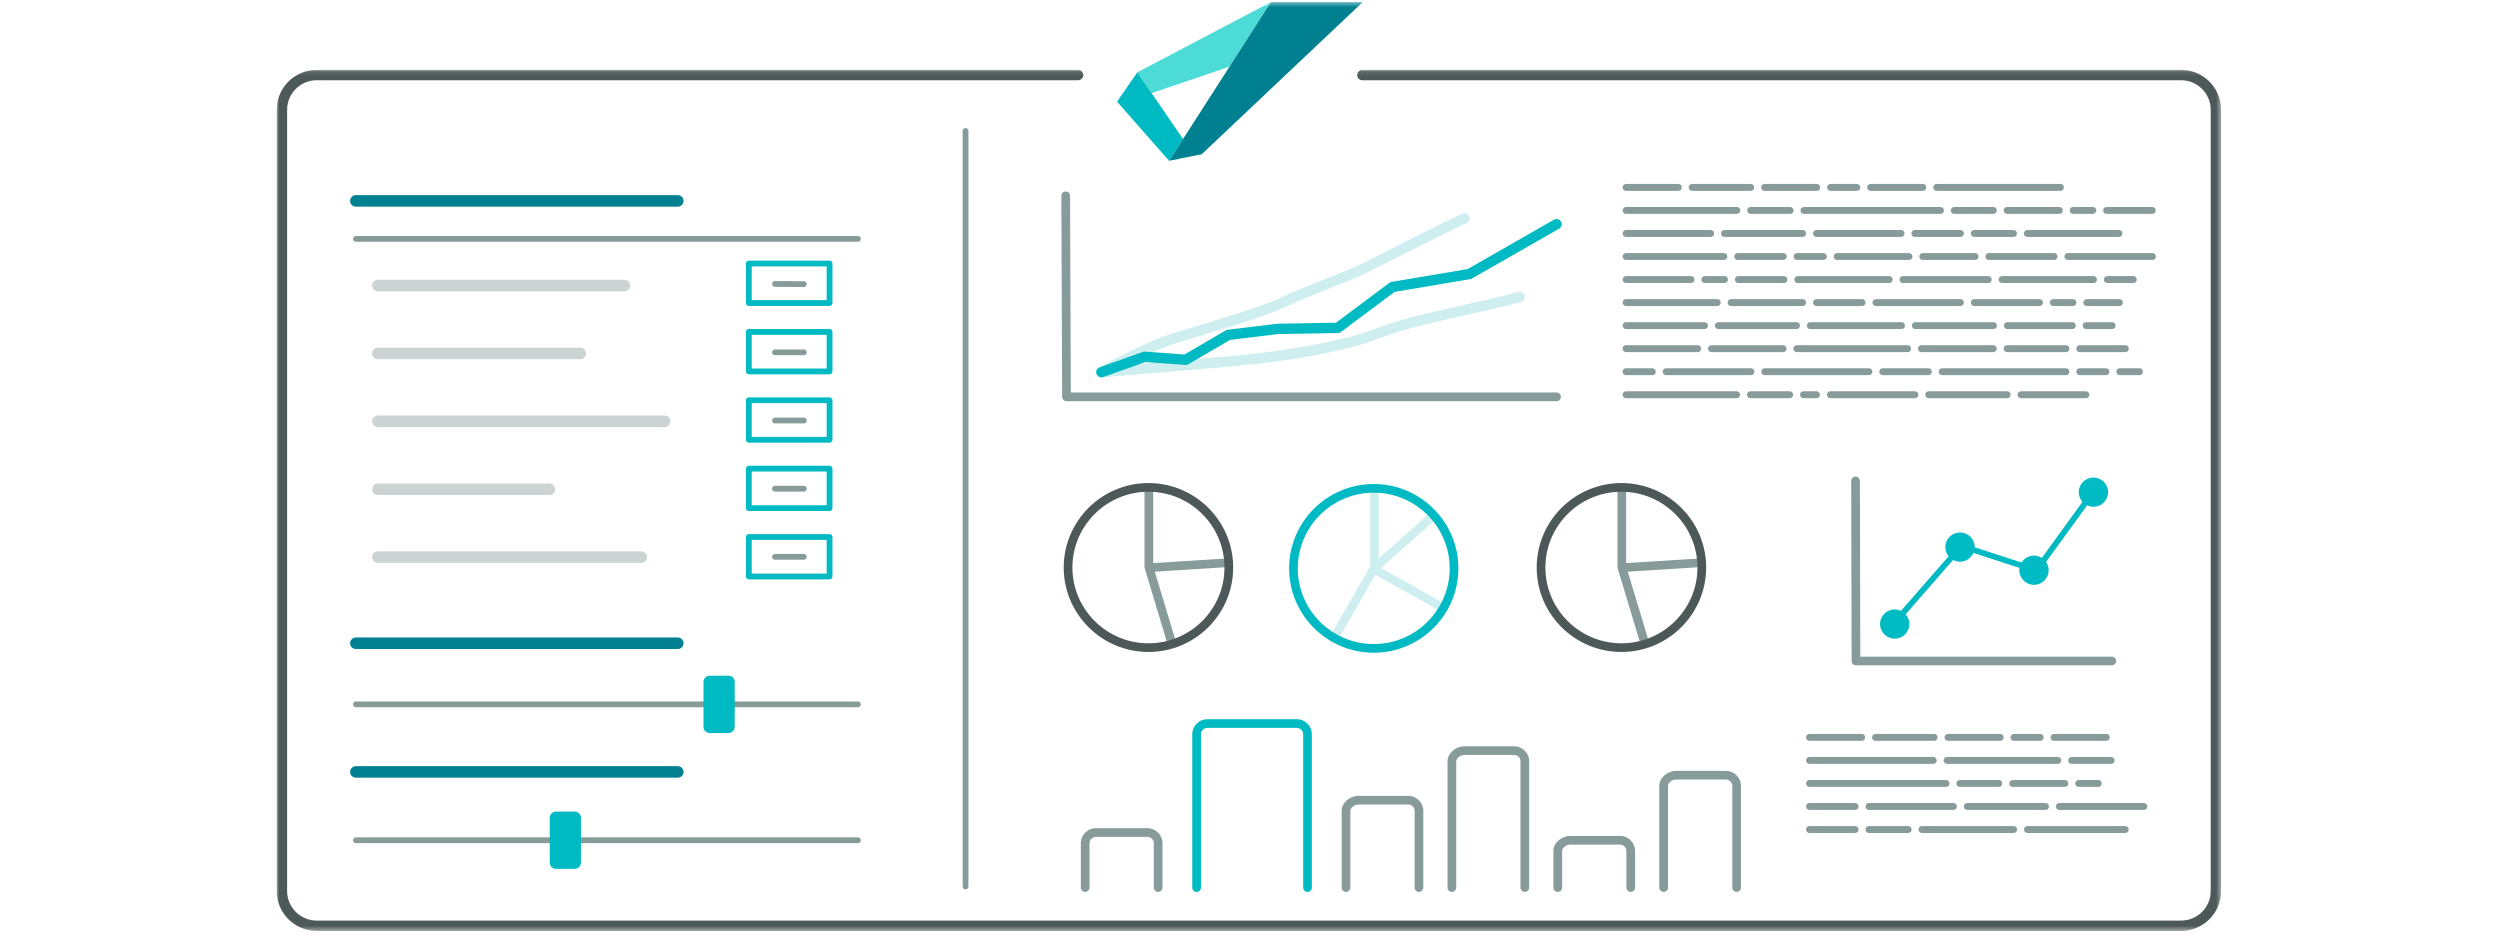<svg xmlns="http://www.w3.org/2000/svg" xmlns:xlink="http://www.w3.org/1999/xlink" width="524" height="196" viewBox="0 0 524 196"><defs><polygon id="howwehelp-usetools-withjacobi__image-a" points="0 .102 407.542 .102 407.542 180.582 0 180.582"></polygon><polygon id="howwehelp-usetools-withjacobi__image-c" points="0 195.125 407.542 195.125 407.542 .437 0 .437"></polygon></defs><g fill="none" fill-rule="evenodd" transform="translate(58)"><path fill="#CEEEF0" d="M221.624,134.609 C221.47,134.609 221.315,134.571 221.172,134.489 C220.735,134.239 220.583,133.684 220.834,133.248 L229.169,118.746 L229.169,102.419 C229.169,101.917 229.578,101.51 230.081,101.51 C230.585,101.51 230.993,101.917 230.993,102.419 L230.993,118.988 C230.993,119.146 230.952,119.302 230.873,119.439 L222.417,134.151 C222.248,134.445 221.94,134.609 221.624,134.609"></path><path fill="#CEEEF0" d="M229.996,120.039 C229.744,120.039 229.495,119.936 229.314,119.735 C228.979,119.36 229.012,118.786 229.389,118.452 L241.944,107.311 C242.32,106.976 242.897,107.01 243.232,107.385 C243.567,107.76 243.533,108.335 243.157,108.668 L230.602,119.809 C230.428,119.964 230.211,120.039 229.996,120.039"></path><path fill="#CEEEF0" d="M244.556,128.324 C244.405,128.324 244.252,128.287 244.112,128.208 L229.779,120.209 C229.34,119.964 229.183,119.41 229.429,118.972 C229.675,118.535 230.231,118.379 230.67,118.623 L245.002,126.622 C245.442,126.867 245.599,127.421 245.353,127.859 C245.185,128.157 244.875,128.324 244.556,128.324"></path><path fill="#879B9B" d="M187.587,135.645 C187.195,135.645 186.833,135.391 186.714,134.998 L181.926,119.102 C181.901,119.017 181.888,118.929 181.888,118.841 L181.888,102.768 C181.888,102.267 182.296,101.859 182.8,101.859 C183.303,101.859 183.712,102.267 183.712,102.768 L183.712,118.707 L188.461,134.474 C188.606,134.955 188.332,135.462 187.85,135.607 C187.762,135.632 187.674,135.645 187.587,135.645"></path><path fill="#879B9B" d="M183.066,119.888 C182.589,119.888 182.187,119.518 182.156,119.036 C182.125,118.535 182.507,118.104 183.01,118.072 L199.473,117.032 C199.972,116.999 200.409,117.381 200.441,117.882 C200.473,118.384 200.091,118.815 199.589,118.847 L183.124,119.886 C183.105,119.887 183.086,119.888 183.066,119.888"></path><path fill="#4D5859" d="M182.716,103.069 C173.928,103.069 166.779,110.194 166.779,118.952 C166.779,127.709 173.928,134.834 182.716,134.834 C191.503,134.834 198.652,127.709 198.652,118.952 C198.652,110.194 191.503,103.069 182.716,103.069 M182.716,136.652 C172.922,136.652 164.955,128.711 164.955,118.952 C164.955,109.192 172.922,101.251 182.716,101.251 C192.509,101.251 200.476,109.192 200.476,118.952 C200.476,128.711 192.509,136.652 182.716,136.652"></path><path fill="#879B9B" d="M286.721,135.645 C286.329,135.645 285.967,135.391 285.848,134.998 L281.06,119.102 C281.035,119.017 281.022,118.929 281.022,118.841 L281.022,102.768 C281.022,102.267 281.431,101.859 281.934,101.859 C282.438,101.859 282.846,102.267 282.846,102.768 L282.846,118.707 L287.595,134.474 C287.74,134.955 287.466,135.462 286.984,135.607 C286.897,135.632 286.808,135.645 286.721,135.645"></path><path fill="#879B9B" d="M282.2,119.888 C281.723,119.888 281.322,119.518 281.291,119.036 C281.259,118.535 281.641,118.104 282.144,118.072 L298.607,117.032 C299.109,116.999 299.544,117.381 299.575,117.882 C299.607,118.384 299.226,118.815 298.723,118.847 L282.259,119.886 C282.239,119.887 282.22,119.888 282.2,119.888"></path><path fill="#4D5859" d="M281.85,103.069 C273.062,103.069 265.914,110.194 265.914,118.952 C265.914,127.709 273.062,134.834 281.85,134.834 C290.637,134.834 297.786,127.709 297.786,118.952 C297.786,110.194 290.637,103.069 281.85,103.069 M281.85,136.652 C272.057,136.652 264.089,128.711 264.089,118.952 C264.089,109.192 272.057,101.251 281.85,101.251 C291.643,101.251 299.61,109.192 299.61,118.952 C299.61,128.711 291.643,136.652 281.85,136.652"></path><path fill="#879B9B" d="M184.745,186.943 C184.241,186.943 183.833,186.535 183.833,186.034 L183.833,176.74 C183.833,176.004 183.232,175.405 182.494,175.405 L171.703,175.405 C170.965,175.405 170.364,176.004 170.364,176.74 L170.364,186.034 C170.364,186.535 169.956,186.943 169.452,186.943 C168.948,186.943 168.54,186.535 168.54,186.034 L168.54,176.74 C168.54,175.002 169.959,173.587 171.703,173.587 L182.494,173.587 C184.238,173.587 185.657,175.002 185.657,176.74 L185.657,186.034 C185.657,186.535 185.248,186.943 184.745,186.943"></path><path fill="#00BAC3" d="M216.054,186.943 C215.551,186.943 215.142,186.535 215.142,186.034 L215.142,153.9 C215.142,153.165 214.541,152.566 213.803,152.566 L195.061,152.566 C194.323,152.566 193.722,153.165 193.722,153.9 L193.722,186.034 C193.722,186.535 193.314,186.943 192.81,186.943 C192.307,186.943 191.898,186.535 191.898,186.034 L191.898,153.9 C191.898,152.162 193.317,150.748 195.061,150.748 L213.803,150.748 C215.548,150.748 216.966,152.162 216.966,153.9 L216.966,186.034 C216.966,186.535 216.558,186.943 216.054,186.943"></path><path fill="#879B9B" d="M239.413 186.943C238.909 186.943 238.501 186.535 238.501 186.034L238.501 169.963C238.501 169.228 237.9 168.629 237.162 168.629L226.706 168.629C225.893 168.629 225.032 169.315 225.032 169.963L225.032 186.034C225.032 186.535 224.624 186.943 224.12 186.943 223.616 186.943 223.208 186.535 223.208 186.034L223.208 169.963C223.208 168.16 225.055 166.811 226.706 166.811L237.162 166.811C238.906 166.811 240.325 168.225 240.325 169.963L240.325 186.034C240.325 186.535 239.916 186.943 239.413 186.943M261.607 186.943C261.103 186.943 260.695 186.535 260.695 186.034L260.695 159.571C260.695 158.835 260.094 158.237 259.356 158.237L248.9 158.237C248.087 158.237 247.226 158.923 247.226 159.571L247.226 186.034C247.226 186.535 246.818 186.943 246.314 186.943 245.81 186.943 245.402 186.535 245.402 186.034L245.402 159.571C245.402 157.767 247.249 156.419 248.9 156.419L259.356 156.419C261.1 156.419 262.519 157.833 262.519 159.571L262.519 186.034C262.519 186.535 262.11 186.943 261.607 186.943M283.801 186.943C283.298 186.943 282.889 186.535 282.889 186.034L282.889 178.356C282.889 177.621 282.288 177.023 281.55 177.023L271.095 177.023C270.281 177.023 269.42 177.709 269.42 178.356L269.42 186.034C269.42 186.535 269.012 186.943 268.508 186.943 268.004 186.943 267.596 186.535 267.596 186.034L267.596 178.356C267.596 176.552 269.443 175.205 271.095 175.205L281.55 175.205C283.294 175.205 284.713 176.618 284.713 178.356L284.713 186.034C284.713 186.535 284.304 186.943 283.801 186.943M305.995 186.943C305.492 186.943 305.083 186.535 305.083 186.034L305.083 164.722C305.083 163.986 304.482 163.388 303.744 163.388L293.289 163.388C292.475 163.388 291.615 164.074 291.615 164.722L291.615 186.034C291.615 186.535 291.206 186.943 290.703 186.943 290.199 186.943 289.791 186.535 289.791 186.034L289.791 164.722C289.791 162.918 291.637 161.57 293.289 161.57L303.744 161.57C305.489 161.57 306.907 162.984 306.907 164.722L306.907 186.034C306.907 186.535 306.498 186.943 305.995 186.943M268.255 84.085L165.536 84.085C165.034 84.085 164.626 83.68 164.624 83.179L164.459 41.052C164.457 40.551 164.864 40.142 165.367 40.14L165.371 40.14C165.873 40.14 166.281 40.545 166.283 41.046L166.444 82.267 268.255 82.267C268.758 82.267 269.167 82.674 269.167 83.176 269.167 83.678 268.758 84.085 268.255 84.085M384.623 139.451L331.009 139.451C330.506 139.451 330.098 139.045 330.097 138.544L330.01 100.804C330.009 100.303 330.417 99.895 330.92 99.894L330.922 99.894C331.425 99.894 331.833 100.299 331.834 100.801L331.919 137.633 384.623 137.633C385.126 137.633 385.535 138.041 385.535 138.542 385.535 139.044 385.126 139.451 384.623 139.451"></path><path fill="#CEEEF0" d="M172.866,79.111 C172.394,79.111 171.97,78.806 171.827,78.35 C171.674,77.866 171.879,77.339 172.321,77.085 C172.713,76.859 181.994,71.538 188.77,69.561 C197.114,67.128 207.903,63.745 210.852,62.215 C212.583,61.318 215.952,59.981 219.518,58.567 C222.877,57.235 226.35,55.857 227.984,55.011 C229.446,54.252 238.887,49.422 248.462,44.768 C249.002,44.507 249.655,44.73 249.919,45.268 C250.182,45.808 249.958,46.457 249.417,46.72 C239.863,51.363 230.447,56.18 228.99,56.936 C227.258,57.834 223.89,59.17 220.324,60.584 C216.964,61.916 213.491,63.294 211.858,64.141 C207.874,66.207 192.437,70.755 189.383,71.645 C185.771,72.698 181.295,74.811 178,76.497 C183.948,75.99 193.501,75.176 198.66,74.747 C203.701,74.326 220.932,72.646 230.95,68.672 C235.362,66.922 242.08,65.423 248.576,63.972 C252.559,63.083 256.678,62.164 260.203,61.201 C260.783,61.042 261.383,61.382 261.541,61.961 C261.701,62.539 261.359,63.136 260.779,63.294 C257.205,64.271 253.06,65.196 249.052,66.092 C242.639,67.523 236.007,69.003 231.756,70.69 C221.74,74.662 205.401,76.363 198.841,76.91 C190.991,77.564 172.959,79.107 172.959,79.107 C172.928,79.109 172.897,79.111 172.866,79.111"></path><path fill="#00BAC3" d="M172.853 79.092C172.406 79.092 171.986 78.815 171.828 78.371 171.625 77.807 171.921 77.186 172.487 76.984L181.545 73.761C181.688 73.71 181.84 73.691 181.991 73.701L190.252 74.303 198.916 69.248C199.045 69.173 199.187 69.125 199.336 69.107L209.725 67.854C209.763 67.849 209.8 67.846 209.838 67.846L222.024 67.643 233.207 59.284C233.346 59.181 233.507 59.112 233.679 59.083L249.609 56.398 267.713 46.045C268.234 45.747 268.899 45.927 269.199 46.446 269.499 46.966 269.318 47.63 268.797 47.928L250.525 58.377C250.413 58.441 250.291 58.485 250.164 58.506L234.303 61.18 223.05 69.591C222.866 69.728 222.643 69.804 222.414 69.808L209.931 70.016 199.822 71.236 191.06 76.347C190.87 76.458 190.65 76.507 190.43 76.493L182.061 75.883 173.22 79.029C173.099 79.072 172.975 79.092 172.853 79.092M339.132 131.066C338.99 131.066 338.848 131.017 338.733 130.917 338.48 130.697 338.453 130.315 338.674 130.062L352.658 114.043C352.819 113.859 353.073 113.787 353.306 113.865L368.589 118.84 379.92 103.217C380.117 102.946 380.497 102.885 380.769 103.081 381.041 103.277 381.102 103.656 380.905 103.927L369.314 119.908C369.16 120.121 368.884 120.214 368.633 120.129L353.311 115.141 339.591 130.857C339.471 130.996 339.302 131.066 339.132 131.066"></path><path fill="#00BBC3" d="M371.396 119.517C371.396 121.21 370.019 122.583 368.32 122.583 366.621 122.583 365.243 121.21 365.243 119.517 365.243 117.823 366.621 116.451 368.32 116.451 370.019 116.451 371.396 117.823 371.396 119.517M355.891 114.669C355.891 116.362 354.514 117.735 352.815 117.735 351.115 117.735 349.738 116.362 349.738 114.669 349.738 112.975 351.115 111.603 352.815 111.603 354.514 111.603 355.891 112.975 355.891 114.669M383.861 103.155C383.861 104.848 382.484 106.222 380.785 106.222 379.085 106.222 377.708 104.848 377.708 103.155 377.708 101.462 379.085 100.089 380.785 100.089 382.484 100.089 383.861 101.462 383.861 103.155M342.21 130.799C342.21 132.492 340.833 133.865 339.134 133.865 337.434 133.865 336.057 132.492 336.057 130.799 336.057 129.105 337.434 127.733 339.134 127.733 340.833 127.733 342.21 129.105 342.21 130.799"></path><path fill="#00BAC3" d="M229.938,103.268 C221.161,103.268 214.021,110.384 214.021,119.13 C214.021,127.877 221.161,134.993 229.938,134.993 C238.715,134.993 245.855,127.877 245.855,119.13 C245.855,110.384 238.715,103.268 229.938,103.268 M229.938,136.811 C220.155,136.811 212.197,128.88 212.197,119.13 C212.197,109.382 220.155,101.45 229.938,101.45 C239.72,101.45 247.679,109.382 247.679,119.13 C247.679,128.88 239.72,136.811 229.938,136.811"></path><path fill="#879B9B" d="M121.824 50.676L16.6 50.676C16.264 50.676 15.992 50.405 15.992 50.07 15.992 49.735 16.264 49.464 16.6 49.464L121.824 49.464C122.16 49.464 122.432 49.735 122.432 50.07 122.432 50.405 122.16 50.676 121.824 50.676M144.378 186.414C144.043 186.414 143.77 186.143 143.77 185.808L143.769 27.447C143.769 27.112 144.041 26.841 144.377 26.841 144.713 26.841 144.985 27.112 144.985 27.447L144.986 185.808C144.986 186.143 144.714 186.414 144.378 186.414M121.824 148.239L16.6 148.239C16.264 148.239 15.992 147.968 15.992 147.633 15.992 147.298 16.264 147.027 16.6 147.027L121.824 147.027C122.16 147.027 122.432 147.298 122.432 147.633 122.432 147.968 122.16 148.239 121.824 148.239"></path><path fill="#CCD3D3" d="M72.877,61.064 L21.214,61.064 C20.543,61.064 19.998,60.521 19.998,59.852 C19.998,59.183 20.543,58.64 21.214,58.64 L72.877,58.64 C73.549,58.64 74.093,59.183 74.093,59.852 C74.093,60.521 73.549,61.064 72.877,61.064"></path><path fill="#008090" d="M84.052 43.319L16.6 43.319C15.928 43.319 15.384 42.776 15.384 42.107 15.384 41.438 15.928 40.895 16.6 40.895L84.052 40.895C84.724 40.895 85.268 41.438 85.268 42.107 85.268 42.776 84.724 43.319 84.052 43.319M84.052 136.037L16.6 136.037C15.928 136.037 15.384 135.494 15.384 134.825 15.384 134.156 15.928 133.613 16.6 133.613L84.052 133.613C84.724 133.613 85.268 134.156 85.268 134.825 85.268 135.494 84.724 136.037 84.052 136.037M84.052 163.003L16.6 163.003C15.928 163.003 15.384 162.46 15.384 161.791 15.384 161.122 15.928 160.58 16.6 160.58L84.052 160.58C84.724 160.58 85.268 161.122 85.268 161.791 85.268 162.46 84.724 163.003 84.052 163.003"></path><path fill="#879B9B" d="M110.478,60.165 L110.473,60.165 L104.428,60.118 C104.092,60.116 103.822,59.842 103.825,59.507 C103.827,59.174 104.099,58.906 104.433,58.906 L104.437,58.906 L110.483,58.953 C110.818,58.955 111.088,59.228 111.086,59.564 C111.083,59.897 110.812,60.165 110.478,60.165"></path><path fill="#CCD3D3" d="M63.621,75.295 L21.215,75.295 C20.543,75.295 19.999,74.752 19.999,74.083 C19.999,73.414 20.543,72.871 21.215,72.871 L63.621,72.871 C64.293,72.871 64.837,73.414 64.837,74.083 C64.837,74.752 64.293,75.295 63.621,75.295"></path><path fill="#879B9B" d="M110.485,74.454 L104.426,74.454 C104.09,74.454 103.818,74.183 103.818,73.848 C103.818,73.513 104.09,73.242 104.426,73.242 L110.485,73.242 C110.821,73.242 111.093,73.513 111.093,73.848 C111.093,74.183 110.821,74.454 110.485,74.454"></path><path fill="#CCD3D3" d="M81.308,89.526 L21.215,89.526 C20.544,89.526 19.999,88.983 19.999,88.314 C19.999,87.645 20.544,87.102 21.215,87.102 L81.308,87.102 C81.98,87.102 82.524,87.645 82.524,88.314 C82.524,88.983 81.98,89.526 81.308,89.526"></path><path fill="#879B9B" d="M110.485,88.744 L104.426,88.744 C104.09,88.744 103.818,88.473 103.818,88.138 C103.818,87.803 104.09,87.532 104.426,87.532 L110.485,87.532 C110.821,87.532 111.093,87.803 111.093,88.138 C111.093,88.473 110.821,88.744 110.485,88.744"></path><path fill="#CCD3D3" d="M57.132,103.757 L21.215,103.757 C20.543,103.757 19.999,103.214 19.999,102.545 C19.999,101.876 20.543,101.333 21.215,101.333 L57.132,101.333 C57.804,101.333 58.348,101.876 58.348,102.545 C58.348,103.214 57.804,103.757 57.132,103.757"></path><path fill="#879B9B" d="M110.485,103.033 L104.426,103.033 C104.09,103.033 103.818,102.763 103.818,102.427 C103.818,102.092 104.09,101.821 104.426,101.821 L110.485,101.821 C110.821,101.821 111.093,102.092 111.093,102.427 C111.093,102.763 110.821,103.033 110.485,103.033"></path><path fill="#CCD3D3" d="M76.391,117.987 L21.215,117.987 C20.543,117.987 19.999,117.444 19.999,116.775 C19.999,116.106 20.543,115.563 21.215,115.563 L76.391,115.563 C77.063,115.563 77.608,116.106 77.608,116.775 C77.608,117.444 77.063,117.987 76.391,117.987"></path><path fill="#879B9B" d="M110.485,117.322 L104.426,117.322 C104.09,117.322 103.818,117.052 103.818,116.717 C103.818,116.381 104.09,116.111 104.426,116.111 L110.485,116.111 C110.821,116.111 111.093,116.381 111.093,116.717 C111.093,117.052 110.821,117.322 110.485,117.322"></path><g transform="translate(0 14.543)"><mask id="howwehelp-usetools-withjacobi__image-b" fill="#fff"><use xlink:href="#howwehelp-usetools-withjacobi__image-a"></use></mask><path fill="#4D5859" d="M399.158,180.582 L8.384,180.582 C3.761,180.582 6.08047691e-05,176.833 6.08047691e-05,172.226 L6.08047691e-05,8.458 C6.08047691e-05,3.85 3.761,0.102 8.384,0.102 L167.968,0.102 C168.569,0.102 169.057,0.588 169.057,1.188 C169.057,1.787 168.569,2.274 167.968,2.274 L8.384,2.274 C4.962,2.274 2.179,5.048 2.179,8.458 L2.179,172.226 C2.179,175.636 4.962,178.41 8.384,178.41 L399.158,178.41 C402.579,178.41 405.364,175.636 405.364,172.226 L405.364,8.458 C405.364,5.048 402.579,2.274 399.158,2.274 L227.556,2.274 C226.954,2.274 226.466,1.787 226.466,1.188 C226.466,0.588 226.954,0.102 227.556,0.102 L399.158,0.102 C403.781,0.102 407.542,3.85 407.542,8.458 L407.542,172.226 C407.542,176.833 403.781,180.582 399.158,180.582" mask="url(#howwehelp-usetools-withjacobi__image-b)"></path></g><mask id="howwehelp-usetools-withjacobi__image-d" fill="#fff"><use xlink:href="#howwehelp-usetools-withjacobi__image-c"></use></mask><path fill="#00BAC3" d="M99.562 62.912L115.269 62.912 115.269 55.842 99.562 55.842 99.562 62.912zM115.877 64.124L98.954 64.124C98.619 64.124 98.346 63.853 98.346 63.518L98.346 55.236C98.346 54.902 98.619 54.63 98.954 54.63L115.877 54.63C116.213 54.63 116.485 54.902 116.485 55.236L116.485 63.518C116.485 63.853 116.213 64.124 115.877 64.124L115.877 64.124zM89.454 152.348L89.454 142.917C89.454 142.206 90.033 141.628 90.748 141.628L94.697 141.628C95.412 141.628 95.991 142.206 95.991 142.917L95.991 152.348C95.991 153.06 95.412 153.637 94.697 153.637L90.748 153.637C90.033 153.637 89.454 153.06 89.454 152.348" mask="url(#howwehelp-usetools-withjacobi__image-d)"></path><path fill="#879B9B" d="M121.824,176.72 L16.6,176.72 C16.264,176.72 15.992,176.449 15.992,176.114 C15.992,175.779 16.264,175.508 16.6,175.508 L121.824,175.508 C122.16,175.508 122.432,175.779 122.432,176.114 C122.432,176.449 122.16,176.72 121.824,176.72" mask="url(#howwehelp-usetools-withjacobi__image-d)"></path><path fill="#00BAC3" d="M57.227 180.829L57.227 171.399C57.227 170.687 57.807 170.11 58.521 170.11L62.471 170.11C63.185 170.11 63.765 170.687 63.765 171.399L63.765 180.829C63.765 181.541 63.185 182.118 62.471 182.118L58.521 182.118C57.807 182.118 57.227 181.541 57.227 180.829M99.562 77.242L115.269 77.242 115.269 70.172 99.562 70.172 99.562 77.242zM115.877 78.454L98.954 78.454C98.619 78.454 98.346 78.183 98.346 77.848L98.346 69.566C98.346 69.231 98.619 68.96 98.954 68.96L115.877 68.96C116.213 68.96 116.485 69.231 116.485 69.566L116.485 77.848C116.485 78.183 116.213 78.454 115.877 78.454L115.877 78.454zM99.562 91.571L115.269 91.571 115.269 84.501 99.562 84.501 99.562 91.571zM115.877 92.783L98.954 92.783C98.619 92.783 98.346 92.512 98.346 92.177L98.346 83.895C98.346 83.56 98.619 83.289 98.954 83.289L115.877 83.289C116.213 83.289 116.485 83.56 116.485 83.895L116.485 92.177C116.485 92.512 116.213 92.783 115.877 92.783L115.877 92.783zM99.562 105.9L115.269 105.9 115.269 98.83 99.562 98.83 99.562 105.9zM115.877 107.112L98.954 107.112C98.619 107.112 98.346 106.841 98.346 106.506L98.346 98.224C98.346 97.889 98.619 97.618 98.954 97.618L115.877 97.618C116.213 97.618 116.485 97.889 116.485 98.224L116.485 106.506C116.485 106.841 116.213 107.112 115.877 107.112L115.877 107.112zM99.562 120.229L115.269 120.229 115.269 113.16 99.562 113.16 99.562 120.229zM115.877 121.441L98.954 121.441C98.619 121.441 98.346 121.17 98.346 120.835L98.346 112.554C98.346 112.219 98.619 111.948 98.954 111.948L115.877 111.948C116.213 111.948 116.485 112.219 116.485 112.554L116.485 120.835C116.485 121.17 116.213 121.441 115.877 121.441L115.877 121.441z" mask="url(#howwehelp-usetools-withjacobi__image-d)"></path><polygon fill="#4DDBD7" points="180.382 15.157 208.392 .437 199.702 13.971 183.376 19.524" mask="url(#howwehelp-usetools-withjacobi__image-d)"></polygon><polygon fill="#00BAC3" points="187.036 33.7 176.135 21.309 180.382 15.156 189.966 29.136" mask="url(#howwehelp-usetools-withjacobi__image-d)"></polygon><polygon fill="#008090" points="193.879 32.332 227.626 .437 208.392 .437 187.036 33.701" mask="url(#howwehelp-usetools-withjacobi__image-d)"></polygon><g fill="#879B9B" transform="translate(282 38)"><path d="M.826 2.004L11.77 2.004C12.187 2.004 12.492 1.7 12.492 1.286L12.492 1.276C12.492.861 12.187.557 11.77.557L.826.557C.41.557.105.861.105 1.276L.105 1.286C.105 1.7.41 2.004.826 2.004M14.668 2.004L26.949 2.004C27.365 2.004 27.67 1.7 27.67 1.286L27.67 1.276C27.67.861 27.365.557 26.949.557L14.668.557C14.252.557 13.947.861 13.947 1.276L13.947 1.286C13.947 1.7 14.252 2.004 14.668 2.004M29.847 2.004L40.791 2.004C41.208 2.004 41.513 1.7 41.513 1.286L41.513 1.276C41.513.861 41.208.557 40.791.557L29.847.557C29.431.557 29.126.861 29.126 1.276L29.126 1.286C29.126 1.7 29.431 2.004 29.847 2.004M43.688 2.004L49.189 2.004C49.605 2.004 49.911 1.7 49.911 1.286L49.911 1.276C49.911.861 49.605.557 49.189.557L43.688.557C43.272.557 42.967.861 42.967 1.276L42.967 1.286C42.967 1.7 43.272 2.004 43.688 2.004M52.086 2.004L63.031 2.004C63.448 2.004 63.753 1.7 63.753 1.286L63.753 1.276C63.753.861 63.448.557 63.031.557L52.086.557C51.67.557 51.365.861 51.365 1.276L51.365 1.286C51.365 1.7 51.67 2.004 52.086 2.004M65.928 2.004L91.867 2.004C92.284 2.004 92.589 1.7 92.589 1.286L92.589 1.276C92.589.861 92.284.557 91.867.557L65.928.557C65.512.557 65.207.861 65.207 1.276L65.207 1.286C65.207 1.7 65.512 2.004 65.928 2.004M.826 6.833L24.043 6.833C24.459 6.833 24.764 6.529 24.764 6.114L24.764 6.104C24.764 5.689 24.459 5.385 24.043 5.385L.826 5.385C.41 5.385.105 5.689.105 6.104L.105 6.114C.105 6.529.41 6.833.826 6.833M35.212 6.833C35.628 6.833 35.933 6.529 35.933 6.114L35.933 6.104C35.933 5.689 35.628 5.385 35.212 5.385L26.941 5.385C26.524 5.385 26.219 5.689 26.219 6.104L26.219 6.114C26.219 6.529 26.524 6.833 26.941 6.833L35.212 6.833zM38.109 5.385C37.693 5.385 37.388 5.689 37.388 6.104L37.388 6.114C37.388 6.529 37.693 6.832 38.109 6.832L66.721 6.832C67.137 6.832 67.443 6.529 67.443 6.114L67.443 6.104C67.443 5.689 67.137 5.385 66.721 5.385L38.109 5.385zM77.793 5.385L69.619 5.385C69.203 5.385 68.897 5.689 68.897 6.104L68.897 6.114C68.897 6.529 69.203 6.832 69.619 6.832L77.793 6.832C78.209 6.832 78.514 6.529 78.514 6.114L78.514 6.104C78.514 5.689 78.209 5.385 77.793 5.385M91.635 6.833C92.05 6.833 92.356 6.529 92.356 6.114L92.356 6.104C92.356 5.689 92.05 5.385 91.635 5.385L80.691 5.385C80.274 5.385 79.969 5.689 79.969 6.104L79.969 6.114C79.969 6.529 80.274 6.833 80.691 6.833L91.635 6.833zM94.532 6.833L98.648 6.833C99.064 6.833 99.369 6.529 99.369 6.114L99.369 6.104C99.369 5.689 99.064 5.385 98.648 5.385L94.532 5.385C94.116 5.385 93.811 5.689 93.811 6.104L93.811 6.114C93.811 6.529 94.116 6.833 94.532 6.833M101.545 6.833L111.104 6.833C111.52 6.833 111.826 6.529 111.826 6.114L111.826 6.104C111.826 5.689 111.52 5.385 111.104 5.385L101.545 5.385C101.129 5.385 100.824 5.689 100.824 6.104L100.824 6.114C100.824 6.529 101.129 6.833 101.545 6.833M.826 11.661L18.551 11.661C18.967 11.661 19.272 11.357 19.272 10.942L19.272 10.932C19.272 10.517 18.967 10.214 18.551 10.214L.826 10.214C.41 10.214.105 10.517.105 10.932L.105 10.942C.105 11.357.41 11.661.826 11.661M21.448 10.213C21.032 10.213 20.727 10.518 20.727 10.932L20.727 10.942C20.727 11.357 21.032 11.661 21.448 11.661L37.837 11.661C38.253 11.661 38.558 11.357 38.558 10.942L38.558 10.932C38.558 10.518 38.253 10.213 37.837 10.213L21.448 10.213zM58.458 10.213L40.734 10.213C40.318 10.213 40.013 10.518 40.013 10.932L40.013 10.942C40.013 11.357 40.318 11.661 40.734 11.661L58.458 11.661C58.875 11.661 59.18 11.357 59.18 10.942L59.18 10.932C59.18 10.518 58.875 10.213 58.458 10.213M61.356 10.213C60.94 10.213 60.635 10.518 60.635 10.932L60.635 10.942C60.635 11.357 60.94 11.661 61.356 11.661L70.916 11.661C71.332 11.661 71.637 11.357 71.637 10.942L71.637 10.932C71.637 10.518 71.332 10.213 70.916 10.213L61.356 10.213zM73.813 10.213C73.397 10.213 73.092 10.518 73.092 10.932L73.092 10.942C73.092 11.357 73.397 11.661 73.813 11.661L82.036 11.661C82.453 11.661 82.757 11.357 82.757 10.942L82.757 10.932C82.757 10.518 82.453 10.213 82.036 10.213L73.813 10.213zM84.933 10.213C84.517 10.213 84.212 10.518 84.212 10.932L84.212 10.942C84.212 11.357 84.517 11.661 84.933 11.661L104.141 11.661C104.557 11.661 104.861 11.357 104.861 10.942L104.861 10.932C104.861 10.518 104.557 10.213 104.141 10.213L84.933 10.213zM.826 16.489L21.321 16.489C21.737 16.489 22.042 16.185 22.042 15.77L22.042 15.761C22.042 15.345 21.737 15.042 21.321 15.042L.826 15.042C.41 15.042.105 15.345.105 15.761L.105 15.77C.105 16.185.41 16.489.826 16.489M33.778 15.042L24.219 15.042C23.802 15.042 23.498 15.346 23.498 15.76L23.498 15.77C23.498 16.185 23.802 16.489 24.219 16.489L33.778 16.489C34.193 16.489 34.499 16.185 34.499 15.77L34.499 15.76C34.499 15.346 34.193 15.042 33.778 15.042M36.675 15.042C36.259 15.042 35.954 15.346 35.954 15.76L35.954 15.77C35.954 16.185 36.259 16.489 36.675 16.489L42.176 16.489C42.593 16.489 42.898 16.185 42.898 15.77L42.898 15.76C42.898 15.346 42.593 15.042 42.176 15.042L36.675 15.042zM45.073 15.042C44.657 15.042 44.352 15.346 44.352 15.76L44.352 15.77C44.352 16.185 44.657 16.489 45.073 16.489L60.126 16.489C60.541 16.489 60.847 16.185 60.847 15.77L60.847 15.76C60.847 15.346 60.541 15.042 60.126 15.042L45.073 15.042zM73.967 16.489C74.383 16.489 74.688 16.185 74.688 15.77L74.688 15.761C74.688 15.345 74.383 15.042 73.967 15.042L63.022 15.042C62.606 15.042 62.301 15.345 62.301 15.761L62.301 15.77C62.301 16.185 62.606 16.489 63.022 16.489L73.967 16.489zM90.53 16.489C90.946 16.489 91.251 16.185 91.251 15.77L91.251 15.761C91.251 15.345 90.946 15.042 90.53 15.042L76.864 15.042C76.448 15.042 76.143 15.345 76.143 15.761L76.143 15.77C76.143 16.185 76.448 16.489 76.864 16.489L90.53 16.489zM111.152 15.042L93.428 15.042C93.011 15.042 92.707 15.346 92.707 15.76L92.707 15.77C92.707 16.185 93.011 16.489 93.428 16.489L111.152 16.489C111.569 16.489 111.873 16.185 111.873 15.77L111.873 15.76C111.873 15.346 111.569 15.042 111.152 15.042M.826 21.317L14.444 21.317C14.86 21.317 15.165 21.013 15.165 20.598L15.165 20.589C15.165 20.174 14.86 19.87 14.444 19.87L.826 19.87C.41 19.87.105 20.174.105 20.589L.105 20.598C.105 21.013.41 21.317.826 21.317M21.457 19.87L17.341 19.87C16.925 19.87 16.62 20.174 16.62 20.589L16.62 20.598C16.62 21.013 16.925 21.317 17.341 21.317L21.457 21.317C21.873 21.317 22.178 21.013 22.178 20.598L22.178 20.589C22.178 20.174 21.873 19.87 21.457 19.87M33.913 19.87L24.354 19.87C23.938 19.87 23.633 20.174 23.633 20.589L23.633 20.598C23.633 21.013 23.938 21.317 24.354 21.317L33.913 21.317C34.33 21.317 34.634 21.013 34.634 20.598L34.634 20.589C34.634 20.174 34.33 19.87 33.913 19.87M55.97 19.87L36.811 19.87C36.395 19.87 36.09 20.174 36.09 20.589L36.09 20.598C36.09 21.013 36.395 21.317 36.811 21.317L55.97 21.317C56.386 21.317 56.691 21.013 56.691 20.598L56.691 20.589C56.691 20.174 56.386 19.87 55.97 19.87M76.738 19.87L58.867 19.87C58.451 19.87 58.146 20.174 58.146 20.589L58.146 20.598C58.146 21.013 58.451 21.317 58.867 21.317L76.738 21.317C77.154 21.317 77.459 21.013 77.459 20.598L77.459 20.589C77.459 20.174 77.154 19.87 76.738 19.87M98.794 19.87L79.635 19.87C79.218 19.87 78.913 20.174 78.913 20.589L78.913 20.598C78.913 21.013 79.218 21.317 79.635 21.317L98.794 21.317C99.21 21.317 99.515 21.013 99.515 20.598L99.515 20.589C99.515 20.174 99.21 19.87 98.794 19.87M107.142 19.87L101.691 19.87C101.274 19.87 100.97 20.174 100.97 20.589L100.97 20.598C100.97 21.013 101.274 21.317 101.691 21.317L107.142 21.317C107.559 21.317 107.863 21.013 107.863 20.598L107.863 20.589C107.863 20.174 107.559 19.87 107.142 19.87M.826 26.145L19.936 26.145C20.352 26.145 20.657 25.841 20.657 25.427L20.657 25.417C20.657 25.002 20.352 24.698 19.936 24.698L.826 24.698C.41 24.698.105 25.002.105 25.417L.105 25.427C.105 25.841.41 26.145.826 26.145M22.112 25.417L22.112 25.427C22.112 25.841 22.417 26.145 22.833 26.145L37.837 26.145C38.254 26.145 38.558 25.841 38.558 25.427L38.558 25.417C38.558 25.002 38.254 24.698 37.837 24.698L22.833 24.698C22.417 24.698 22.112 25.002 22.112 25.417M50.293 26.145C50.709 26.145 51.014 25.841 51.014 25.427L51.014 25.417C51.014 25.002 50.709 24.698 50.293 24.698L40.734 24.698C40.317 24.698 40.013 25.002 40.013 25.417L40.013 25.427C40.013 25.841 40.317 26.145 40.734 26.145L50.293 26.145zM70.915 24.698L53.191 24.698C52.774 24.698 52.469 25.002 52.469 25.417L52.469 25.426C52.469 25.842 52.774 26.145 53.191 26.145L70.915 26.145C71.331 26.145 71.636 25.842 71.636 25.426L71.636 25.417C71.636 25.002 71.331 24.698 70.915 24.698M87.479 24.698L73.813 24.698C73.397 24.698 73.092 25.002 73.092 25.417L73.092 25.426C73.092 25.842 73.397 26.145 73.813 26.145L87.479 26.145C87.895 26.145 88.2 25.842 88.2 25.426L88.2 25.417C88.2 25.002 87.895 24.698 87.479 24.698M95.214 25.417C95.214 25.002 94.909 24.698 94.493 24.698L90.377 24.698C89.96 24.698 89.655 25.002 89.655 25.417L89.655 25.427C89.655 25.841 89.96 26.145 90.377 26.145L94.493 26.145C94.909 26.145 95.214 25.841 95.214 25.427L95.214 25.417zM97.39 24.698C96.973 24.698 96.669 25.002 96.669 25.417L96.669 25.426C96.669 25.842 96.973 26.145 97.39 26.145L104.227 26.145C104.644 26.145 104.949 25.842 104.949 25.426L104.949 25.417C104.949 25.002 104.644 24.698 104.227 24.698L97.39 24.698zM.826 30.974L17.262 30.974C17.679 30.974 17.983 30.669 17.983 30.255L17.983 30.245C17.983 29.83 17.679 29.526 17.262 29.526L.826 29.526C.41 29.526.105 29.83.105 30.245L.105 30.255C.105 30.669.41 30.974.826 30.974M19.439 30.245L19.439 30.255C19.439 30.669 19.744 30.974 20.16 30.974L36.549 30.974C36.965 30.974 37.27 30.669 37.27 30.255L37.27 30.245C37.27 29.831 36.965 29.526 36.549 29.526L20.16 29.526C19.744 29.526 19.439 29.831 19.439 30.245M38.724 30.245L38.724 30.255C38.724 30.669 39.029 30.974 39.445 30.974L58.556 30.974C58.973 30.974 59.277 30.669 59.277 30.255L59.277 30.245C59.277 29.831 58.973 29.526 58.556 29.526L39.445 29.526C39.029 29.526 38.724 29.831 38.724 30.245M61.453 29.526C61.037 29.526 60.732 29.83 60.732 30.245L60.732 30.255C60.732 30.67 61.037 30.973 61.453 30.973L77.841 30.973C78.257 30.973 78.562 30.67 78.562 30.255L78.562 30.245C78.562 29.83 78.257 29.526 77.841 29.526L61.453 29.526zM80.739 29.526C80.323 29.526 80.018 29.83 80.018 30.245L80.018 30.255C80.018 30.67 80.323 30.973 80.739 30.973L94.357 30.973C94.773 30.973 95.078 30.67 95.078 30.255L95.078 30.245C95.078 29.83 94.773 29.526 94.357 29.526L80.739 29.526zM102.706 30.974C103.122 30.974 103.427 30.669 103.427 30.255L103.427 30.245C103.427 29.83 103.122 29.526 102.706 29.526L97.254 29.526C96.838 29.526 96.533 29.83 96.533 30.245L96.533 30.255C96.533 30.669 96.838 30.974 97.254 30.974L102.706 30.974zM.826 35.802L15.829 35.802C16.245 35.802 16.55 35.498 16.55 35.083L16.55 35.073C16.55 34.658 16.245 34.355 15.829 34.355L.826 34.355C.41 34.355.105 34.658.105 35.073L.105 35.083C.105 35.498.41 35.802.826 35.802M33.729 35.802C34.146 35.802 34.45 35.498 34.45 35.083L34.45 35.073C34.45 34.658 34.146 34.355 33.729 34.355L18.727 34.355C18.31 34.355 18.005 34.658 18.005 35.073L18.005 35.083C18.005 35.498 18.31 35.802 18.727 35.802L33.729 35.802zM35.906 35.073L35.906 35.083C35.906 35.498 36.211 35.802 36.627 35.802L59.845 35.802C60.261 35.802 60.566 35.498 60.566 35.083L60.566 35.073C60.566 34.659 60.261 34.355 59.845 34.355L36.627 34.355C36.211 34.355 35.906 34.659 35.906 35.073M77.794 35.802C78.21 35.802 78.515 35.498 78.515 35.083L78.515 35.073C78.515 34.658 78.21 34.355 77.794 34.355L62.741 34.355C62.325 34.355 62.02 34.658 62.02 35.073L62.02 35.083C62.02 35.498 62.325 35.802 62.741 35.802L77.794 35.802zM93.02 35.802C93.436 35.802 93.741 35.498 93.741 35.083L93.741 35.073C93.741 34.658 93.436 34.355 93.02 34.355L80.691 34.355C80.274 34.355 79.969 34.658 79.969 35.073L79.969 35.083C79.969 35.498 80.274 35.802 80.691 35.802L93.02 35.802zM106.198 35.083L106.198 35.073C106.198 34.659 105.893 34.354 105.477 34.354L95.917 34.354C95.501 34.354 95.196 34.659 95.196 35.073L95.196 35.083C95.196 35.497 95.501 35.802 95.917 35.802L105.477 35.802C105.893 35.802 106.198 35.497 106.198 35.083M.826 40.63L6.327 40.63C6.743 40.63 7.048 40.326 7.048 39.911L7.048 39.902C7.048 39.486 6.743 39.183 6.327 39.183L.826 39.183C.41 39.183.105 39.486.105 39.902L.105 39.911C.105 40.326.41 40.63.826 40.63M9.224 39.183C8.808 39.183 8.503 39.487 8.503 39.901L8.503 39.911C8.503 40.326 8.808 40.63 9.224 40.63L26.997 40.63C27.413 40.63 27.719 40.326 27.719 39.911L27.719 39.901C27.719 39.487 27.413 39.183 26.997 39.183L9.224 39.183zM29.895 40.63L51.727 40.63C52.143 40.63 52.448 40.326 52.448 39.911L52.448 39.902C52.448 39.486 52.143 39.183 51.727 39.183L29.895 39.183C29.479 39.183 29.174 39.486 29.174 39.902L29.174 39.911C29.174 40.326 29.479 40.63 29.895 40.63M54.624 40.63L64.183 40.63C64.6 40.63 64.904 40.326 64.904 39.911L64.904 39.902C64.904 39.486 64.6 39.183 64.183 39.183L54.624 39.183C54.208 39.183 53.903 39.486 53.903 39.902L53.903 39.911C53.903 40.326 54.208 40.63 54.624 40.63M67.081 40.63L93.021 40.63C93.437 40.63 93.742 40.326 93.742 39.911L93.742 39.902C93.742 39.486 93.437 39.183 93.021 39.183L67.081 39.183C66.665 39.183 66.36 39.486 66.36 39.902L66.36 39.911C66.36 40.326 66.665 40.63 67.081 40.63M101.419 39.183L95.917 39.183C95.501 39.183 95.196 39.487 95.196 39.901L95.196 39.911C95.196 40.326 95.501 40.63 95.917 40.63L101.419 40.63C101.835 40.63 102.14 40.326 102.14 39.911L102.14 39.901C102.14 39.487 101.835 39.183 101.419 39.183M104.316 40.63L108.432 40.63C108.848 40.63 109.153 40.326 109.153 39.911L109.153 39.902C109.153 39.486 108.848 39.183 108.432 39.183L104.316 39.183C103.9 39.183 103.595 39.486 103.595 39.902L103.595 39.911C103.595 40.326 103.9 40.63 104.316 40.63M23.995 44.011L.826 44.011C.41 44.011.105 44.315.105 44.73L.105 44.739C.105 45.154.41 45.458.826 45.458L23.995 45.458C24.411 45.458 24.716 45.154 24.716 44.739L24.716 44.73C24.716 44.315 24.411 44.011 23.995 44.011M35.115 44.011L26.892 44.011C26.476 44.011 26.171 44.315 26.171 44.73L26.171 44.739C26.171 45.154 26.476 45.458 26.892 45.458L35.115 45.458C35.531 45.458 35.836 45.154 35.836 44.739L35.836 44.73C35.836 44.315 35.531 44.011 35.115 44.011M41.463 44.739L41.463 44.73C41.463 44.315 41.158 44.011 40.742 44.011L38.012 44.011C37.595 44.011 37.291 44.315 37.291 44.73L37.291 44.739C37.291 45.154 37.595 45.458 38.012 45.458L40.742 45.458C41.158 45.458 41.463 45.154 41.463 44.739M43.64 45.458L61.364 45.458C61.781 45.458 62.086 45.154 62.086 44.739L62.086 44.73C62.086 44.315 61.781 44.011 61.364 44.011L43.64 44.011C43.223 44.011 42.919 44.315 42.919 44.73L42.919 44.739C42.919 45.154 43.223 45.458 43.64 45.458M80.699 45.458C81.115 45.458 81.42 45.154 81.42 44.739L81.42 44.73C81.42 44.315 81.115 44.011 80.699 44.011L64.263 44.011C63.846 44.011 63.541 44.315 63.541 44.73L63.541 44.739C63.541 45.154 63.846 45.458 64.263 45.458L80.699 45.458zM97.214 45.458C97.63 45.458 97.935 45.154 97.935 44.739L97.935 44.73C97.935 44.315 97.63 44.011 97.214 44.011L83.596 44.011C83.18 44.011 82.875 44.315 82.875 44.73L82.875 44.739C82.875 45.154 83.18 45.458 83.596 45.458L97.214 45.458zM39.269 115.83C38.853 115.83 38.548 116.134 38.548 116.549L38.548 116.559C38.548 116.974 38.853 117.277 39.269 117.277L50.213 117.277C50.63 117.277 50.935 116.974 50.935 116.559L50.935 116.549C50.935 116.134 50.63 115.83 50.213 115.83L39.269 115.83zM66.113 116.549C66.113 116.135 65.809 115.83 65.392 115.83L53.111 115.83C52.694 115.83 52.39 116.135 52.39 116.549L52.39 116.559C52.39 116.973 52.694 117.278 53.111 117.278L65.392 117.278C65.809 117.278 66.113 116.973 66.113 116.559L66.113 116.549zM68.29 115.83C67.874 115.83 67.569 116.134 67.569 116.549L67.569 116.559C67.569 116.974 67.874 117.277 68.29 117.277L79.234 117.277C79.651 117.277 79.956 116.974 79.956 116.559L79.956 116.549C79.956 116.134 79.651 115.83 79.234 115.83L68.29 115.83zM81.41 116.559C81.41 116.973 81.715 117.277 82.131 117.277L87.633 117.277C88.049 117.277 88.354 116.973 88.354 116.559L88.354 116.549C88.354 116.134 88.049 115.83 87.633 115.83L82.131 115.83C81.715 115.83 81.41 116.134 81.41 116.549L81.41 116.559zM90.53 117.278L101.475 117.278C101.891 117.278 102.196 116.973 102.196 116.559L102.196 116.549C102.196 116.134 101.891 115.83 101.475 115.83L90.53 115.83C90.114 115.83 89.809 116.134 89.809 116.549L89.809 116.559C89.809 116.973 90.114 117.278 90.53 117.278M38.548 121.387C38.548 121.801 38.853 122.106 39.269 122.106L65.209 122.106C65.625 122.106 65.93 121.801 65.93 121.387L65.93 121.377C65.93 120.962 65.625 120.658 65.209 120.658L39.269 120.658C38.853 120.658 38.548 120.962 38.548 121.377L38.548 121.387zM91.322 122.106C91.738 122.106 92.043 121.802 92.043 121.387L92.043 121.377C92.043 120.962 91.738 120.659 91.322 120.659L68.106 120.659C67.689 120.659 67.384 120.962 67.384 121.377L67.384 121.387C67.384 121.802 67.689 122.106 68.106 122.106L91.322 122.106zM102.492 122.106C102.908 122.106 103.213 121.802 103.213 121.387L103.213 121.377C103.213 120.962 102.908 120.659 102.492 120.659L94.22 120.659C93.804 120.659 93.499 120.962 93.499 121.377L93.499 121.387C93.499 121.802 93.804 122.106 94.22 122.106L102.492 122.106zM67.881 126.934C68.298 126.934 68.602 126.63 68.602 126.215L68.602 126.206C68.602 125.79 68.298 125.487 67.881 125.487L39.269 125.487C38.853 125.487 38.548 125.79 38.548 126.206L38.548 126.215C38.548 126.63 38.853 126.934 39.269 126.934L67.881 126.934zM70.779 125.487C70.363 125.487 70.058 125.791 70.058 126.205L70.058 126.215C70.058 126.63 70.363 126.934 70.779 126.934L78.953 126.934C79.369 126.934 79.674 126.63 79.674 126.215L79.674 126.205C79.674 125.791 79.369 125.487 78.953 125.487L70.779 125.487zM81.851 126.934L92.795 126.934C93.212 126.934 93.516 126.63 93.516 126.215L93.516 126.206C93.516 125.79 93.212 125.487 92.795 125.487L81.851 125.487C81.435 125.487 81.13 125.79 81.13 126.206L81.13 126.215C81.13 126.63 81.435 126.934 81.851 126.934M95.693 125.487C95.277 125.487 94.972 125.791 94.972 126.205L94.972 126.215C94.972 126.63 95.277 126.934 95.693 126.934L99.809 126.934C100.225 126.934 100.53 126.63 100.53 126.215L100.53 126.205C100.53 125.791 100.225 125.487 99.809 125.487L95.693 125.487zM39.269 131.762L48.828 131.762C49.245 131.762 49.549 131.458 49.549 131.043L49.549 131.034C49.549 130.619 49.245 130.315 48.828 130.315L39.269 130.315C38.853 130.315 38.548 130.619 38.548 131.034L38.548 131.043C38.548 131.458 38.853 131.762 39.269 131.762M69.451 131.762C69.867 131.762 70.172 131.458 70.172 131.043L70.172 131.034C70.172 130.619 69.867 130.315 69.451 130.315L51.726 130.315C51.31 130.315 51.005 130.619 51.005 131.034L51.005 131.043C51.005 131.458 51.31 131.762 51.726 131.762L69.451 131.762zM88.737 131.762C89.153 131.762 89.458 131.458 89.458 131.043L89.458 131.034C89.458 130.619 89.153 130.315 88.737 130.315L72.349 130.315C71.932 130.315 71.627 130.619 71.627 131.034L71.627 131.043C71.627 131.458 71.932 131.762 72.349 131.762L88.737 131.762zM109.359 130.315L91.634 130.315C91.218 130.315 90.913 130.619 90.913 131.033L90.913 131.043C90.913 131.458 91.218 131.762 91.634 131.762L109.359 131.762C109.775 131.762 110.08 131.458 110.08 131.043L110.08 131.033C110.08 130.619 109.775 130.315 109.359 130.315M48.829 135.143L39.269 135.143C38.853 135.143 38.548 135.447 38.548 135.862L38.548 135.871C38.548 136.287 38.853 136.59 39.269 136.59L48.829 136.59C49.245 136.59 49.55 136.287 49.55 135.871L49.55 135.862C49.55 135.447 49.245 135.143 48.829 135.143M59.949 135.143L51.726 135.143C51.309 135.143 51.005 135.447 51.005 135.862L51.005 135.871C51.005 136.287 51.309 136.59 51.726 136.59L59.949 136.59C60.365 136.59 60.67 136.287 60.67 135.871L60.67 135.862C60.67 135.447 60.365 135.143 59.949 135.143M82.053 135.143L62.846 135.143C62.43 135.143 62.125 135.447 62.125 135.862L62.125 135.871C62.125 136.287 62.43 136.59 62.846 136.59L82.053 136.59C82.469 136.59 82.774 136.287 82.774 135.871L82.774 135.862C82.774 135.447 82.469 135.143 82.053 135.143M105.445 135.143L84.95 135.143C84.534 135.143 84.229 135.447 84.229 135.862L84.229 135.871C84.229 136.287 84.534 136.59 84.95 136.59L105.445 136.59C105.861 136.59 106.166 136.287 106.166 135.871L106.166 135.862C106.166 135.447 105.861 135.143 105.445 135.143"></path></g></g></svg>